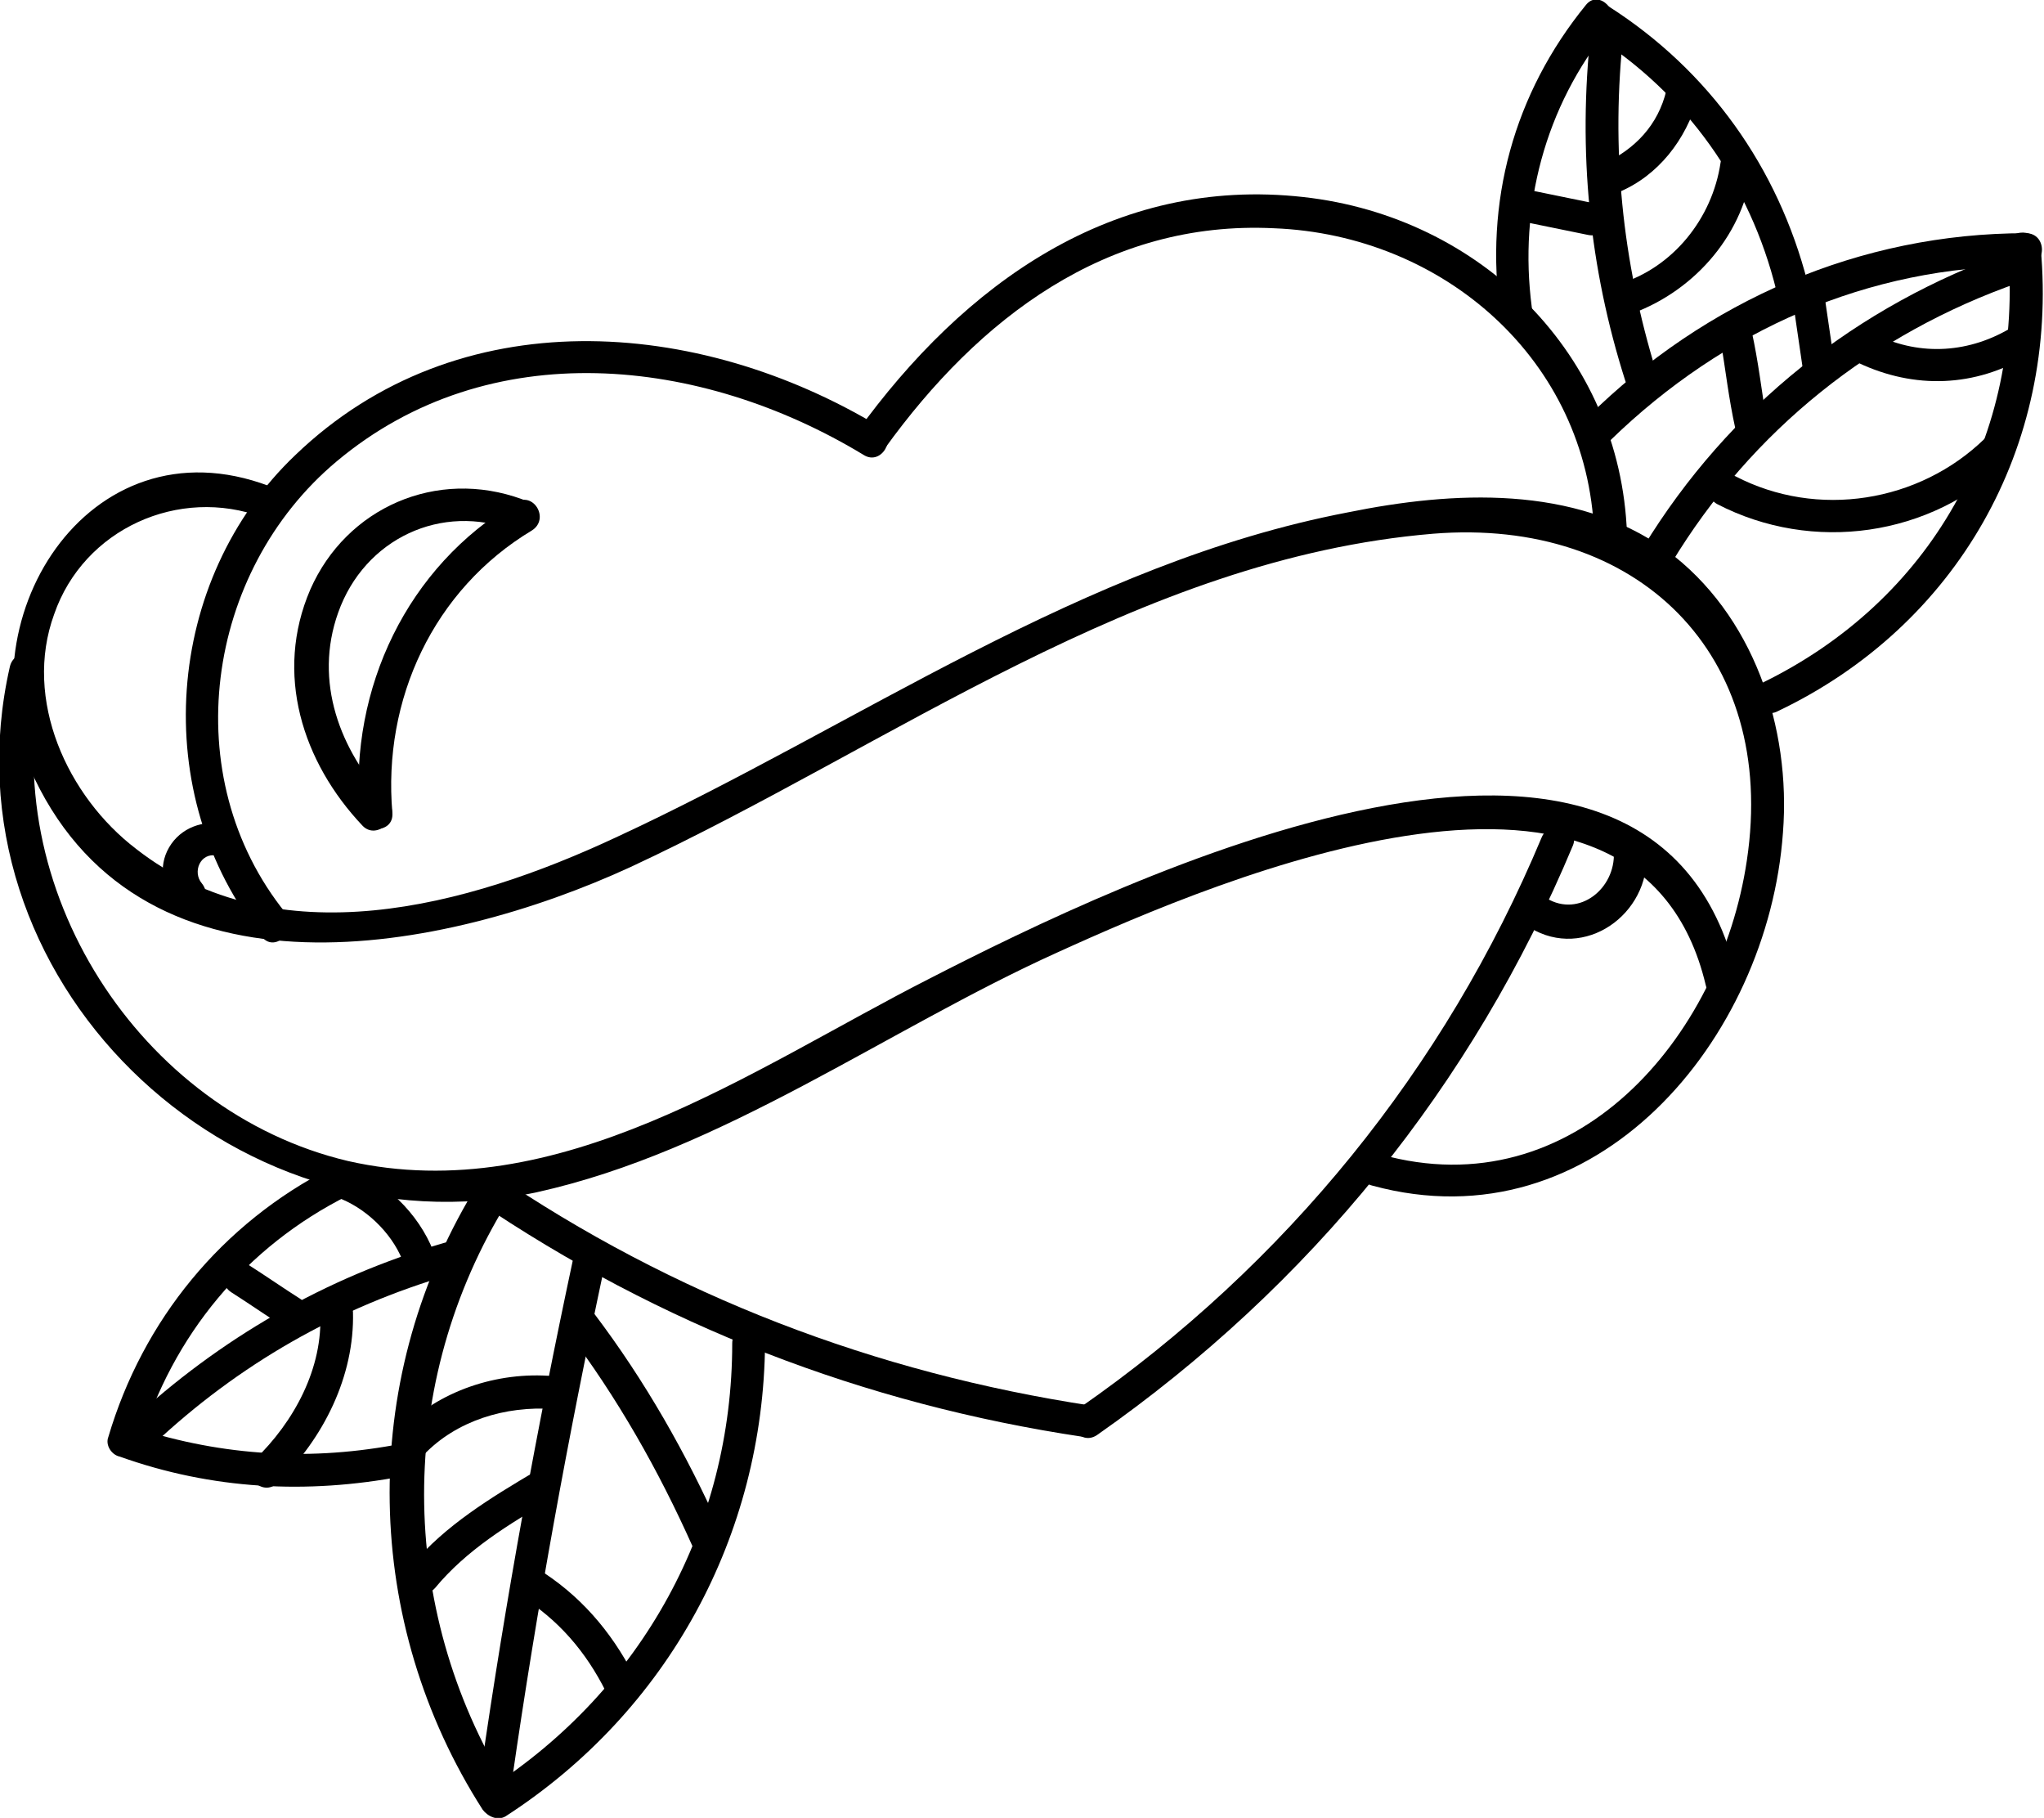 <?xml version="1.0" encoding="utf-8"?>
<!-- Generator: Adobe Illustrator 21.1.0, SVG Export Plug-In . SVG Version: 6.00 Build 0)  -->
<svg version="1.0" id="Ebene_1" xmlns="http://www.w3.org/2000/svg" xmlns:xlink="http://www.w3.org/1999/xlink" x="0px" y="0px"
	 width="124.5px" height="110.7px" viewBox="0 0 124.5 110.7" enable-background="new 0 0 124.5 110.7" xml:space="preserve">
<g>
	<g>
		<g>
			<path d="M17.4,55.6c-6.7-8.3-4.9-20.8,3.1-27.5c9.3-7.8,22.2-6.4,32.1-0.4c1.1,0.7,2.1-1.1,1-1.7c-11.1-6.7-25.7-7.8-35.6,1.7
				c-8,7.6-9,20.7-2,29.4C16.8,58,18.2,56.6,17.4,55.6L17.4,55.6z"/>
		</g>
	</g>
	<g>
		<g>
			<path d="M53.9,27.3c5.7-7.9,13.5-13.9,23.7-13.4c10.3,0.4,19.1,8,19.5,18.6c0,1.3,2,1.3,2,0C98.7,21.6,90.2,13.2,79.4,12
				c-11.6-1.3-20.7,5.3-27.2,14.3C51.4,27.3,53.2,28.3,53.9,27.3L53.9,27.3z"/>
		</g>
	</g>
	<g>
		<g>
			<path d="M16.4,29.6C5.3,25.4-2.4,38,2.1,47.4c6.8,14.2,25,10.6,36.3,5.4C54.3,45.4,69.3,34,87.3,32.5c12.4-1,21,7.3,19.1,19.9
				c-1.6,10.8-10.5,21.2-22.3,17.9c-1.2-0.3-1.8,1.6-0.5,1.9c13.6,3.7,24.1-8.9,25-21.5c0.5-6.4-1.8-13.3-7.1-17.2
				c-5.6-4-13-3.6-19.4-2.3c-16.2,3.1-29.9,13-44.6,19.8c-9,4.2-20.6,7.4-29.2,0.7c-4.2-3.2-6.9-9.1-5-14.3
				c1.8-5.2,7.6-7.8,12.7-5.9C17,32,17.6,30.1,16.4,29.6L16.4,29.6z"/>
		</g>
	</g>
	<g>
		<g>
			<path d="M0.6,40.6c-4.3,18.9,13.4,36,32.1,32C44,70.1,54,62.7,64.4,58c10.1-4.6,35.4-15.3,39.5,2c0.3,1.3,2.2,0.7,1.9-0.5
				c-5.1-21.7-37.7-5.8-49.2,0.1c-10.8,5.5-22.6,14-35.4,11.1C8.5,67.7-0.3,54,2.6,41.1C2.9,39.8,0.9,39.3,0.6,40.6L0.6,40.6z"/>
		</g>
	</g>
	<g>
		<g>
			<path d="M29,73.1c11.2,7.6,23.6,12.4,37,14.4c1.3,0.2,1.8-1.7,0.5-1.9C53.3,83.6,41,78.9,30,71.4C28.9,70.7,27.9,72.4,29,73.1
				L29,73.1z"/>
		</g>
	</g>
	<g>
		<g>
			<path d="M66.8,87.4c13-9.1,22.9-21.3,29-35.9c0.5-1.2-1.4-1.7-1.9-0.5c-5.9,14.1-15.6,26-28.1,34.7
				C64.7,86.4,65.7,88.1,66.8,87.4L66.8,87.4z"/>
		</g>
	</g>
	<g>
		<g>
			<path d="M93.2,56.5c3.3,2,7.3-0.8,7.1-4.6c-0.1-1.3-2.1-1.3-2,0c0.1,2.2-2.1,4-4.1,2.8C93.1,54.1,92.1,55.8,93.2,56.5L93.2,56.5z
				"/>
		</g>
	</g>
	<g>
		<g>
			<path d="M28.8,72.6c-7,11.7-6.7,26.2,0.6,37.6c0.3,0.4,0.9,0.7,1.4,0.4c9.9-6.4,15.7-17.1,15.8-28.8c0-1.3-2-1.3-2,0
				c0,11.1-5.5,21.1-14.8,27.1c0.5,0.1,0.9,0.2,1.4,0.4c-6.9-10.8-7.2-24.5-0.6-35.6C31.2,72.5,29.5,71.5,28.8,72.6L28.8,72.6z"/>
		</g>
	</g>
	<g>
		<g>
			<path d="M20.2,71.1c-6.7,3.4-11.5,9.3-13.6,16.4c-0.2,0.5,0.2,1.1,0.7,1.2c5.6,2,11.4,2.3,17.2,1.2c1.3-0.2,0.7-2.2-0.5-1.9
				c-5.5,1-10.9,0.6-16.2-1.2c0.2,0.4,0.5,0.8,0.7,1.2c2-6.7,6.5-12.1,12.7-15.2C22.4,72.2,21.4,70.5,20.2,71.1L20.2,71.1z"/>
		</g>
	</g>
	<g>
		<g>
			<path d="M98.1,26.8c6.9-6.7,15.7-10.6,25.3-10.6c1.3,0,1.3-2,0-2c-10.1,0-19.5,4.1-26.7,11.2C95.7,26.2,97.1,27.7,98.1,26.8
				L98.1,26.8z"/>
		</g>
	</g>
	<g>
		<g>
			<path d="M122.3,15.1c1,11.4-4.7,21.5-15,26.5c-1.2,0.6-0.1,2.3,1,1.7c10.9-5.2,17.1-16.1,16-28.2
				C124.2,13.9,122.2,13.8,122.3,15.1L122.3,15.1z"/>
		</g>
	</g>
	<g>
		<g>
			<path d="M96.6,0.3c-4.4,5.4-6.2,12-5.2,18.9c0.2,1.3,2.1,0.7,1.9-0.5c-0.8-6.1,0.8-12.2,4.7-17C98.8,0.8,97.4-0.7,96.6,0.3
				L96.6,0.3z"/>
		</g>
	</g>
	<g>
		<g>
			<path d="M97,2.1c5.7,3.6,9.6,9.1,11.2,15.6c0.3,1.2,2.2,0.7,1.9-0.5c-1.8-7-6-12.9-12.1-16.8C96.9-0.3,95.9,1.4,97,2.1L97,2.1z"
				/>
		</g>
	</g>
	<g>
		<g>
			<path d="M101.8,34.3c4.9-8.1,12.3-14,21.2-17.1c1.2-0.4,0.7-2.4-0.5-1.9c-9.4,3.3-17.2,9.5-22.4,18
				C99.4,34.4,101.1,35.4,101.8,34.3L101.8,34.3z"/>
		</g>
	</g>
	<g>
		<g>
			<path d="M104.6,30.7c5.8,3,13,2,17.7-2.6c0.9-0.9-0.5-2.3-1.4-1.4c-4,3.9-10.2,4.9-15.2,2.3C104.5,28.4,103.5,30.1,104.6,30.7
				L104.6,30.7z"/>
		</g>
	</g>
	<g>
		<g>
			<path d="M113.2,22.1c3.4,1.6,7.1,1.5,10.4-0.5c1.1-0.7,0.1-2.4-1-1.7c-2.6,1.6-5.6,1.8-8.3,0.5C113.1,19.8,112,21.6,113.2,22.1
				L113.2,22.1z"/>
		</g>
	</g>
	<g>
		<g>
			<path d="M104.8,20.7c0.3,1.8,0.5,3.6,0.9,5.4c0.2,1.3,2.2,0.7,1.9-0.5c-0.3-1.8-0.5-3.6-0.9-5.4
				C106.5,18.9,104.5,19.4,104.8,20.7L104.8,20.7z"/>
		</g>
	</g>
	<g>
		<g>
			<path d="M109.2,18.3c0.2,1.4,0.4,2.7,0.6,4.1c0.1,0.5,0.8,0.8,1.2,0.7c0.6-0.2,0.8-0.7,0.7-1.2c-0.2-1.4-0.4-2.7-0.6-4.1
				c-0.1-0.5-0.8-0.8-1.2-0.7C109.3,17.2,109.1,17.8,109.2,18.3L109.2,18.3z"/>
		</g>
	</g>
	<g>
		<g>
			<path d="M92.3,13.4c1.5,0.3,2.9,0.6,4.4,0.9c1.3,0.3,1.8-1.7,0.5-1.9c-1.5-0.3-2.9-0.6-4.4-0.9C91.6,11.2,91.1,13.2,92.3,13.4
				L92.3,13.4z"/>
		</g>
	</g>
	<g>
		<g>
			<path d="M96.9,1.9c-0.8,7.3-0.1,14.4,2.1,21.3c0.4,1.2,2.3,0.7,1.9-0.5c-2.1-6.8-2.8-13.7-2-20.8C99.1,0.7,97.1,0.7,96.9,1.9
				L96.9,1.9z"/>
		</g>
	</g>
	<g>
		<g>
			<path d="M99.1,19.2c3.9-1.3,7-4.7,7.6-8.8c0.2-1.3-1.7-1.8-1.9-0.5c-0.5,3.4-2.9,6.4-6.2,7.4C97.3,17.7,97.8,19.6,99.1,19.2
				L99.1,19.2z"/>
		</g>
	</g>
	<g>
		<g>
			<path d="M98.6,11.7c2.4-1,4.1-3.2,4.8-5.7c0.3-1.2-1.6-1.8-1.9-0.5c-0.5,2.1-1.9,3.6-3.9,4.5C96.4,10.5,97.4,12.2,98.6,11.7
				L98.6,11.7z"/>
		</g>
	</g>
	<g>
		<g>
			<path d="M34.9,76.7c-2.2,10.3-4.1,20.7-5.6,31.1c-0.2,1.3,1.7,1.8,1.9,0.5c1.5-10.4,3.4-20.8,5.6-31.1
				C37.1,75.9,35.2,75.4,34.9,76.7L34.9,76.7z"/>
		</g>
	</g>
	<g>
		<g>
			<path d="M9.3,88c5.2-4.9,11.3-8.4,18.2-10.4c1.2-0.4,0.7-2.3-0.5-1.9c-7.2,2.1-13.6,5.8-19.1,10.9C6.9,87.5,8.3,88.9,9.3,88
				L9.3,88z"/>
		</g>
	</g>
	<g>
		<g>
			<path d="M20.5,72.9c1.7,0.6,3.3,2.1,4,3.8c0.5,1.2,2.4,0.7,1.9-0.5c-0.9-2.3-3-4.4-5.4-5.1C19.8,70.6,19.3,72.5,20.5,72.9
				L20.5,72.9z"/>
		</g>
	</g>
	<g>
		<g>
			<path d="M14.1,78.7c1.1,0.7,2.1,1.4,3.2,2.1c1.1,0.7,2.1-1,1-1.7c-1.1-0.7-2.1-1.4-3.2-2.1C14,76.3,13,78,14.1,78.7L14.1,78.7z"
				/>
		</g>
	</g>
	<g>
		<g>
			<path d="M16.9,90.3c2.8-2.7,4.7-6.5,4.6-10.4c-0.1-1.3-2.1-1.3-2,0c0.2,3.4-1.6,6.7-4,9C14.6,89.8,16,91.2,16.9,90.3L16.9,90.3z"
				/>
		</g>
	</g>
	<g>
		<g>
			<path d="M34.5,81c3.1,4.1,5.6,8.5,7.7,13.2c0.5,1.2,2.2,0.2,1.7-1c-2.1-4.7-4.6-9.1-7.7-13.2C35.5,79,33.7,80,34.5,81L34.5,81z"
				/>
		</g>
	</g>
	<g>
		<g>
			<path d="M25.8,88.6c2-2.1,5-3,7.9-2.8c1.3,0.1,1.3-1.9,0-2c-3.4-0.3-7,0.9-9.3,3.3C23.5,88.1,24.9,89.5,25.8,88.6L25.8,88.6z"/>
		</g>
	</g>
	<g>
		<g>
			<path d="M26.5,96.7c1.9-2.3,4.5-3.9,7.1-5.4c1.1-0.7,0.1-2.4-1-1.7c-2.7,1.6-5.5,3.3-7.5,5.7C24.2,96.3,25.6,97.7,26.5,96.7
				L26.5,96.7z"/>
		</g>
	</g>
	<g>
		<g>
			<path d="M31.7,97.2c2.3,1.4,4,3.4,5.2,5.8c0.6,1.1,2.3,0.1,1.7-1c-1.4-2.7-3.3-4.9-5.9-6.5C31.6,94.8,30.6,96.5,31.7,97.2
				L31.7,97.2z"/>
		</g>
	</g>
	<g>
		<g>
			<path d="M12.3,53.8c-0.6-0.7-0.1-1.9,0.9-1.7c1.3,0.2,1.8-1.7,0.5-1.9c-1.3-0.3-2.7,0.2-3.4,1.4c-0.7,1.2-0.4,2.6,0.5,3.6
				C11.7,56.2,13.1,54.8,12.3,53.8L12.3,53.8z"/>
		</g>
	</g>
	<g>
		<g>
			<path d="M23.9,49.5c-0.6-6.9,2.5-13.6,8.5-17.2c1.1-0.7,0.1-2.4-1-1.7c-6.6,3.9-10.1,11.3-9.5,18.9C22,50.8,24,50.8,23.9,49.5
				L23.9,49.5z"/>
		</g>
	</g>
	<g>
		<g>
			<path d="M23.6,48.8c-2.9-3.1-4.5-7.3-3-11.5c1.6-4.5,6.3-6.7,10.7-5c1.2,0.5,1.7-1.5,0.5-1.9c-5.2-1.9-10.7,0.5-12.9,5.5
				c-2.2,5.1-0.5,10.5,3.2,14.4C23,51.2,24.5,49.7,23.6,48.8L23.6,48.8z"/>
		</g>
	</g>
</g>
</svg>

